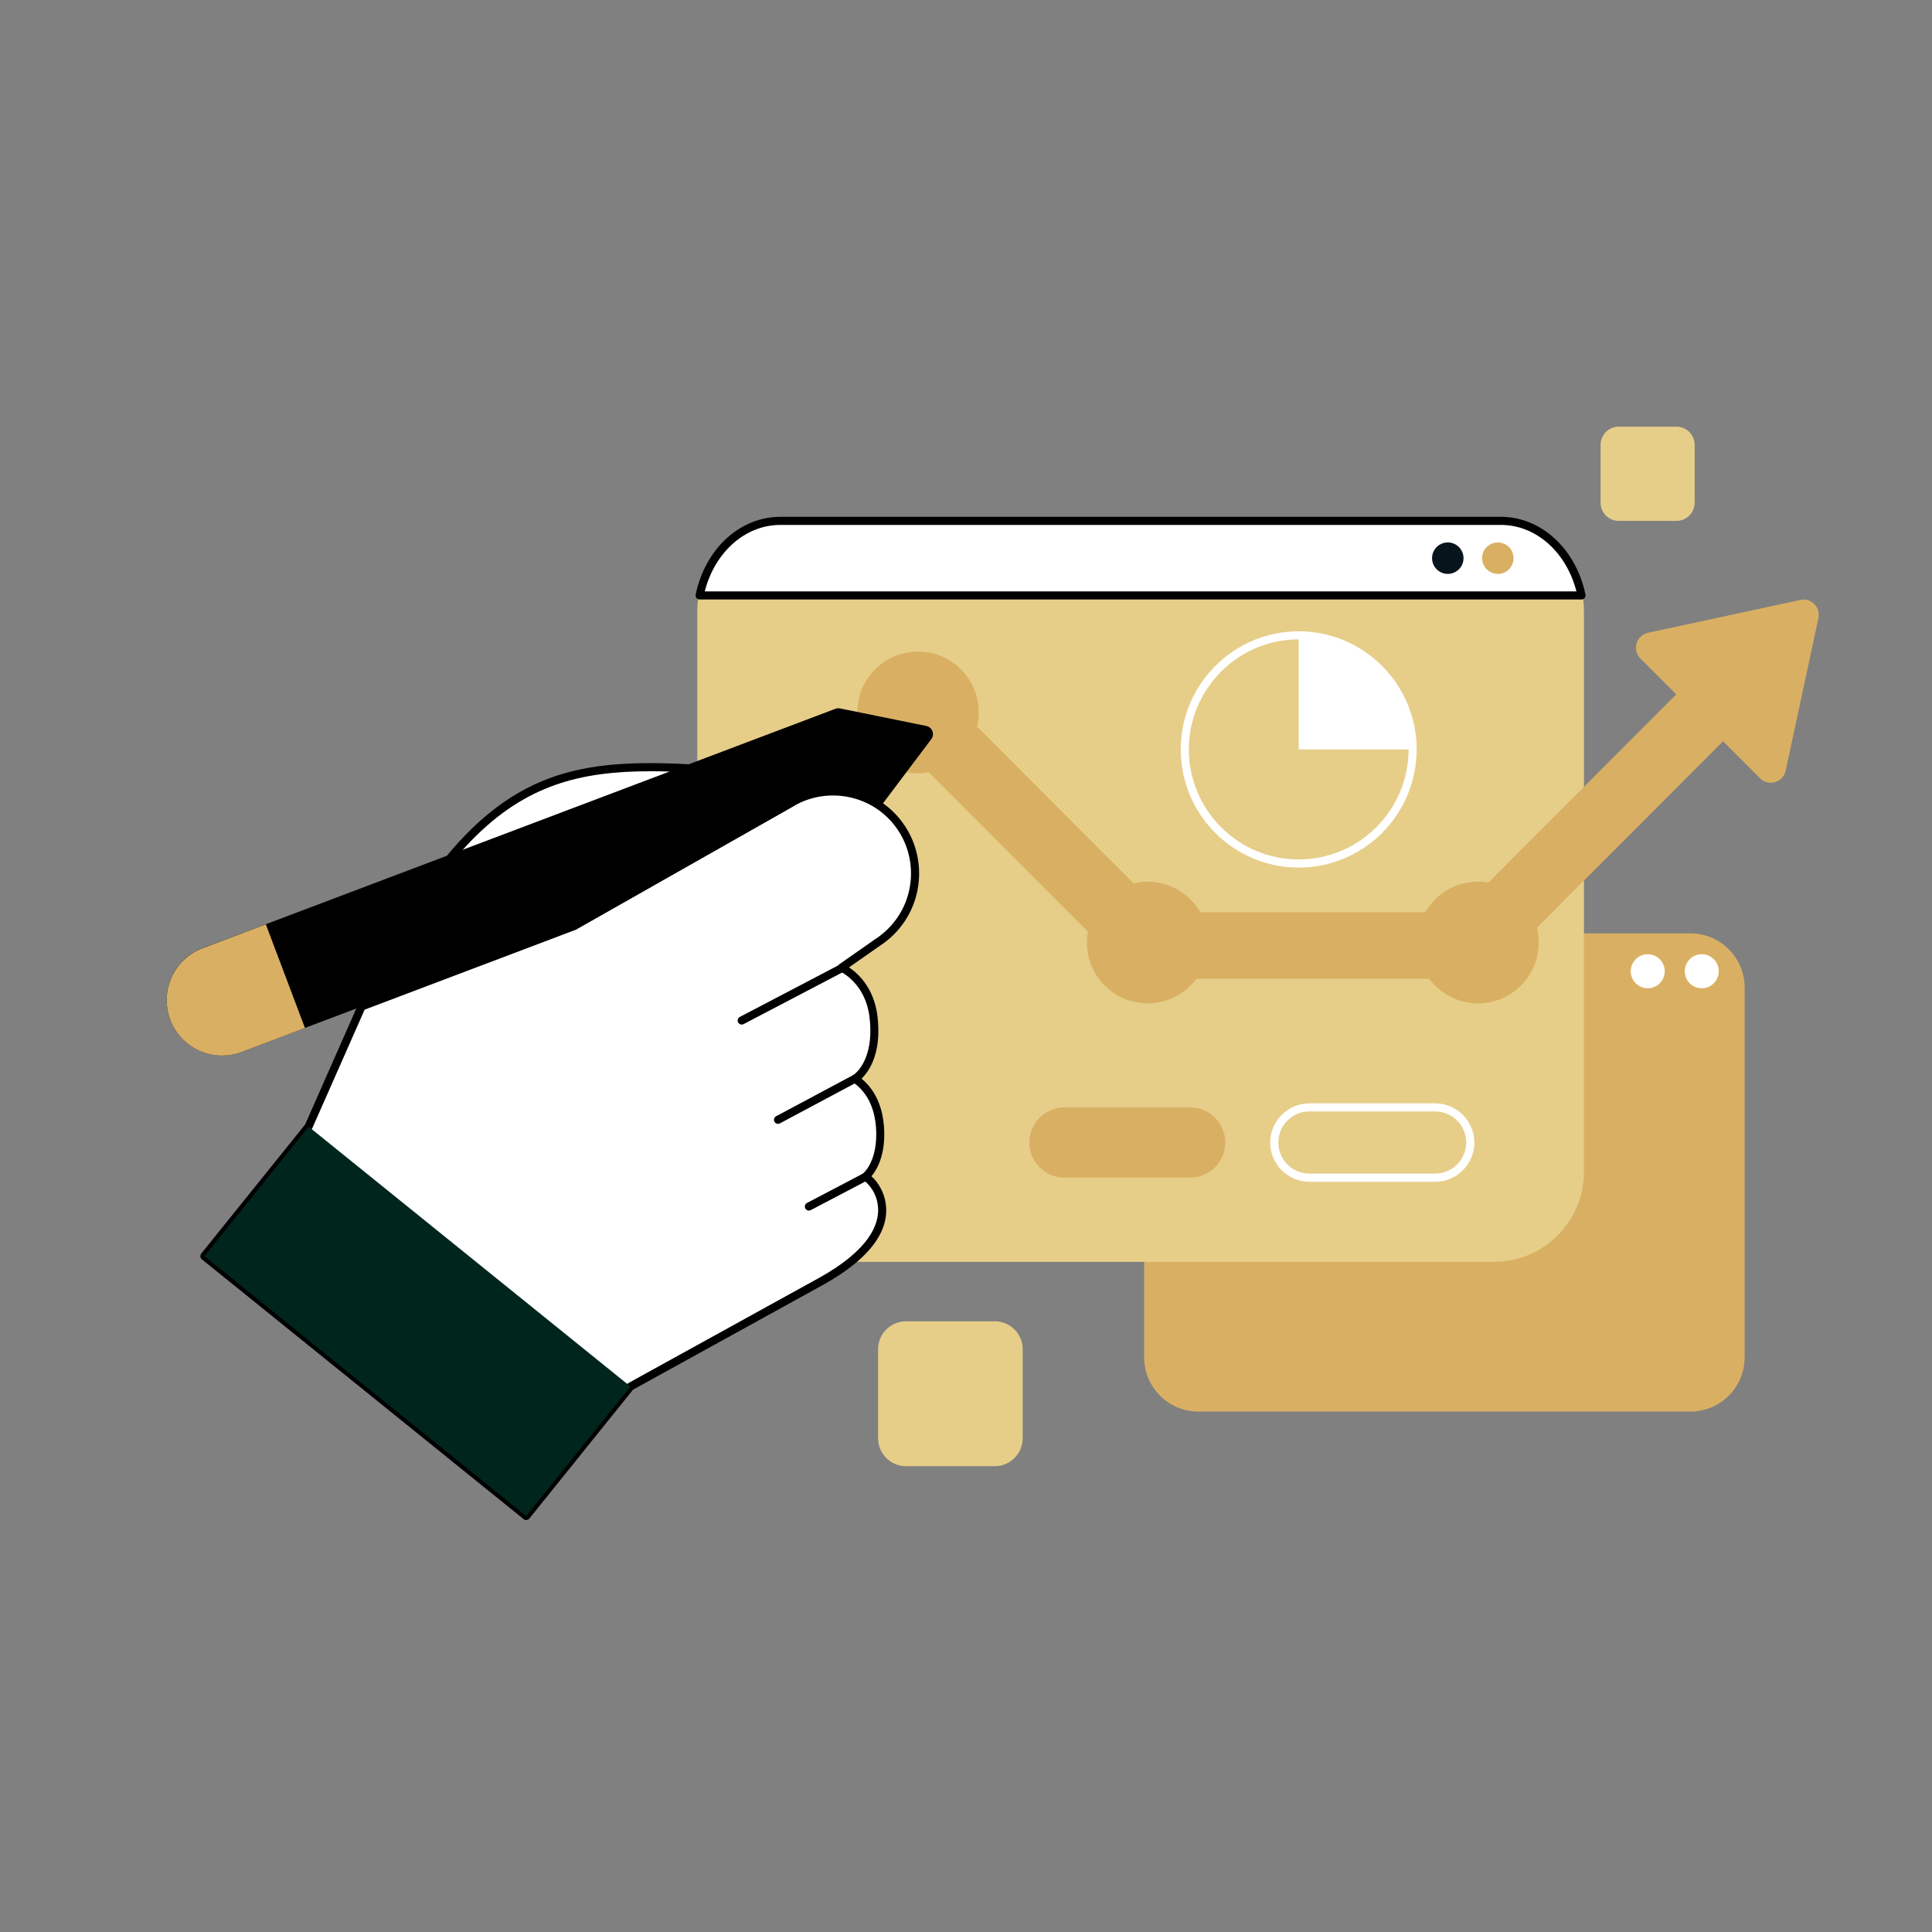 <?xml version="1.0" encoding="UTF-8"?>
<svg id="Layer_1" data-name="Layer 1" xmlns="http://www.w3.org/2000/svg" viewBox="0 0 512 512">
  <rect x="0" y="0" width="512" height="512" fill="#808080" stroke="none"/>
  <defs>
    <style>
      .cls-1 {
        fill: #00251d;
      }

      .cls-2 {
        fill: #d9b063;
      }

      .cls-3 {
        fill: #fff;
      }

      .cls-4 {
        fill: #e6ce89;
      }

      .cls-5 {
        fill: #06141b;
      }
    </style>
  </defs>
  <g>
    <path class="cls-2" d="M447.99,374.08h-130.42c-7.93,0-14.36-6.44-14.36-14.38v-97.96c0-7.94,6.43-14.38,14.36-14.38h130.42c7.93,0,14.36,6.44,14.36,14.38v97.96c0,7.94-6.43,14.38-14.36,14.38"/>
    <path class="cls-3" d="M455.48,257.39c0,2.49-2.01,4.51-4.5,4.51s-4.5-2.02-4.5-4.51,2.01-4.51,4.5-4.51,4.5,2.02,4.5,4.51"/>
    <path class="cls-3" d="M441.17,257.39c0,2.49-2.01,4.51-4.5,4.51s-4.5-2.02-4.5-4.51,2.01-4.51,4.5-4.51,4.5,2.02,4.5,4.51"/>
    <path class="cls-4" d="M444.29,138.04h-15.31c-2.66,0-4.81-2.16-4.81-4.82v-15.33c0-2.66,2.15-4.82,4.81-4.82h15.31c2.65,0,4.81,2.16,4.81,4.82v15.33c0,2.66-2.15,4.82-4.81,4.82"/>
    <path class="cls-4" d="M263.63,388.56h-23.54c-4.08,0-7.39-3.32-7.39-7.41v-23.58c0-4.09,3.31-7.41,7.39-7.41h23.54c4.08,0,7.39,3.32,7.39,7.41v23.58c0,4.09-3.31,7.41-7.39,7.41"/>
    <path class="cls-4" d="M395.89,334.41h-187.23c-13.18,0-23.87-10.7-23.87-23.91v-148.55c0-13.21,10.69-23.91,23.87-23.91h187.23c13.18,0,23.87,10.71,23.87,23.91v148.55c0,13.21-10.69,23.91-23.87,23.91"/>
    <path class="cls-3" d="M185.42,157.8h233.71c-2.35-11.34-11.03-19.76-21.37-19.76h-190.97c-10.35,0-19.02,8.42-21.37,19.76"/>
    <path d="M186.77,156.72h231c-2.67-10.43-10.74-17.61-20.02-17.61h-190.96c-9.28,0-17.35,7.18-20.02,17.61M419.12,158.87h-233.71c-.32,0-.63-.15-.83-.4-.2-.25-.28-.58-.22-.9,2.52-12.14,11.74-20.61,22.42-20.61h190.96c10.68,0,19.91,8.48,22.42,20.61.07.32-.01.65-.22.9-.2.25-.51.4-.83.4"/>
    <path class="cls-2" d="M401.11,147.92c0,2.31-1.87,4.17-4.17,4.17s-4.17-1.87-4.17-4.17,1.86-4.17,4.17-4.17,4.17,1.87,4.17,4.17"/>
    <path class="cls-5" d="M387.85,147.92c0,2.31-1.87,4.17-4.17,4.17s-4.17-1.87-4.17-4.17,1.87-4.17,4.17-4.17,4.17,1.87,4.17,4.17"/>
    <path class="cls-2" d="M477.1,159l-20.75,4.47-19.61,4.22c-3.13.68-4.27,4.55-2.01,6.82l9.5,9.51-57.65,57.74h-78.52l-59.1-59.2c-3.44-3.44-9.01-3.44-12.45,0-3.44,3.44-3.44,9.02,0,12.47l61.68,61.78c1.65,1.65,3.89,2.58,6.22,2.58h85.74c2.33,0,4.56-.92,6.2-2.57l60.28-60.38,9.78,9.8c2.26,2.27,6.13,1.12,6.81-2.01l4.22-19.65,4.46-20.79c.62-2.87-1.93-5.42-4.8-4.81"/>
    <path class="cls-2" d="M320.23,249.78c0,8.91-7.21,16.13-16.1,16.13s-16.1-7.22-16.1-16.13,7.21-16.13,16.1-16.13,16.1,7.22,16.1,16.13"/>
    <path class="cls-2" d="M259.38,188.8c0,8.91-7.21,16.13-16.1,16.13s-16.1-7.22-16.1-16.13,7.21-16.13,16.1-16.13,16.1,7.22,16.1,16.13"/>
    <path class="cls-2" d="M407.79,249.78c0,8.91-7.21,16.13-16.1,16.13s-16.1-7.22-16.1-16.13,7.21-16.13,16.1-16.13,16.1,7.22,16.1,16.13"/>
    <path class="cls-3" d="M344.17,169.44c-16.05,0-29.12,13.08-29.12,29.16s13.06,29.16,29.12,29.16,29.12-13.08,29.12-29.16-13.06-29.16-29.12-29.16M344.17,229.92c-17.24,0-31.26-14.05-31.26-31.31s14.02-31.31,31.26-31.31,31.26,14.05,31.26,31.31-14.02,31.31-31.26,31.31"/>
    <path class="cls-3" d="M344.17,168.36c16.67,0,30.19,13.54,30.19,30.24h-30.19v-30.24Z"/>
    <path class="cls-3" d="M347,294.54c-4.54,0-8.23,3.7-8.23,8.24s3.69,8.24,8.23,8.24h33.33c4.54,0,8.23-3.7,8.23-8.24s-3.69-8.24-8.23-8.24h-33.33ZM380.33,313.18h-33.33c-5.72,0-10.38-4.66-10.38-10.39s4.66-10.39,10.38-10.39h33.33c5.72,0,10.38,4.66,10.38,10.39s-4.66,10.39-10.38,10.39"/>
    <path class="cls-2" d="M315.41,312.1h-33.33c-5.12,0-9.3-4.19-9.3-9.32s4.19-9.32,9.3-9.32h33.33c5.12,0,9.3,4.19,9.3,9.32s-4.19,9.32-9.3,9.32"/>
    <path class="cls-3" d="M97.08,270.44s7.33-28.14,27.02-48.4c22.86-23.51,45.66-19.21,83.52-16.76,0,0,4.58,21.96,0,27.8-4.58,5.84-110.54,37.36-110.54,37.36"/>
    <path d="M172.39,204.39c-18.46,0-33.06,3.55-47.51,18.41-16.37,16.84-24.19,39.47-26.21,46.05,6.54-1.96,29.01-8.72,51.65-15.92,48.57-15.45,55.67-19.49,56.47-20.51,3.36-4.28,1.23-19.59-.04-26.11-3.33-.22-6.53-.45-9.64-.68-9.04-.65-17.19-1.24-24.71-1.24M97.08,271.52c-.28,0-.54-.11-.75-.3-.28-.27-.39-.67-.29-1.04.07-.28,7.62-28.65,27.29-48.88,21.03-21.62,42.06-20.1,73.91-17.81,3.36.24,6.83.49,10.44.73.48.03.88.38.98.85.48,2.3,4.55,22.62-.21,28.68-.76.97-3.07,3.91-57.51,21.23-26.76,8.51-53.31,16.42-53.57,16.5-.1.03-.2.04-.31.04"/>
    <path d="M232.74,214.59c-.25.33-.59.59-.98.73l-167.75,63.45c-7.57,2.87-16.04-.96-18.9-8.55s.96-16.06,8.53-18.93l167.75-63.45c.39-.15.81-.18,1.21-.1l22.89,4.65c1.58.32,2.29,2.19,1.32,3.48l-14.08,18.71Z"/>
    <path class="cls-2" d="M70.45,244.95l-16.8,6.36c-7.57,2.87-11.39,11.34-8.53,18.93,2.86,7.59,11.32,11.41,18.9,8.55l16.8-6.36-10.37-27.47Z"/>
    <path class="cls-3" d="M236.15,216.09c-7.34-7.35-18.61-8.33-27.02-2.97,0,0-57.01,32.33-57.01,32.33l-56.29,21.29-14.05,31.83-27.62,34.32,85.3,68.87,27.62-34.32,50.55-27.88c26.09-14.51,13.1-27.62,11.61-27.62,0,0,4.69-3.56,3.95-13.35-.72-9.65-6.6-12.53-6.6-12.72,0,0,6.38-3.84,4.88-16.42-1.17-9.83-8.48-13.01-8.48-13.01l9.54-6.68c.45-.29.88-.59,1.31-.92.85-.65,1.59-1.29,2.3-2,8.48-8.5,8.48-22.27,0-30.77"/>
    <path d="M55.67,332.73l83.63,67.52,26.95-33.48c.09-.11.2-.2.32-.27l50.55-27.88c13.35-7.43,15.84-14.19,15.58-18.54-.25-4.16-2.95-6.74-3.61-7.07-.39-.06-.72-.34-.85-.72-.15-.44,0-.92.37-1.2.17-.13,4.21-3.41,3.53-12.41-.27-3.62-1.51-8.59-5.89-11.72-.31-.22-.7-.5-.71-1.08,0-.38.2-.73.52-.93.23-.14,5.76-3.72,4.37-15.37-1.08-9.06-7.57-12.03-7.85-12.15-.35-.16-.6-.49-.64-.88-.04-.38.14-.76.45-.98l9.54-6.68c.45-.29.87-.59,1.28-.9.83-.64,1.55-1.26,2.18-1.9,8.05-8.06,8.05-21.18,0-29.25-6.79-6.8-17.59-7.99-25.68-2.83-.13.07-57.06,32.36-57.06,32.36-.15.07-56.02,21.2-56.02,21.2l-13.87,31.42c-.04.09-.09.17-.15.24l-26.95,33.49ZM139.46,402.84c-.24,0-.47-.08-.67-.24l-85.3-68.87c-.22-.18-.36-.44-.39-.72-.03-.28.05-.57.23-.79l27.53-34.21,13.99-31.7c.12-.26.33-.47.6-.57l56.21-21.26,56.94-32.3c8.96-5.66,20.83-4.34,28.31,3.15,8.89,8.9,8.89,23.39,0,32.29-.69.69-1.44,1.35-2.25,1.97-.61.46-1.08.79-1.54,1.09l-8.12,5.68c2.37,1.58,6.64,5.43,7.54,12.97,1.18,9.86-2.3,14.67-4.22,16.52,4.37,3.61,5.66,8.82,5.94,12.66.55,7.38-1.85,11.46-3.32,13.22,1.34,1.14,2.85,3.31,3.52,5.9,1.42,5.5-.25,13.92-16.32,22.86l-50.37,27.78-27.49,34.16c-.21.26-.52.4-.84.4"/>
    <path d="M196.56,271.52c-.39,0-.76-.21-.95-.58-.27-.53-.07-1.18.46-1.45l26.19-13.71c.52-.28,1.17-.07,1.45.46.27.53.07,1.18-.46,1.45l-26.19,13.71c-.16.08-.33.12-.5.12"/>
    <path d="M206.19,297.84c-.38,0-.76-.21-.95-.57-.28-.52-.08-1.17.44-1.46l20.41-10.89c.52-.28,1.17-.08,1.45.44.28.52.08,1.17-.44,1.45l-20.41,10.89c-.16.09-.33.13-.5.13"/>
    <path d="M214.37,320.82c-.39,0-.76-.21-.95-.58-.28-.53-.07-1.17.45-1.45l14.87-7.8c.53-.28,1.17-.07,1.45.45.28.53.07,1.18-.45,1.45l-14.87,7.8c-.16.08-.33.12-.5.12"/>
  </g>
  <polygon class="cls-1" points="54.16 332.9 139.46 401.77 167.08 367.45 81.78 298.57 54.16 332.9"/>
</svg>